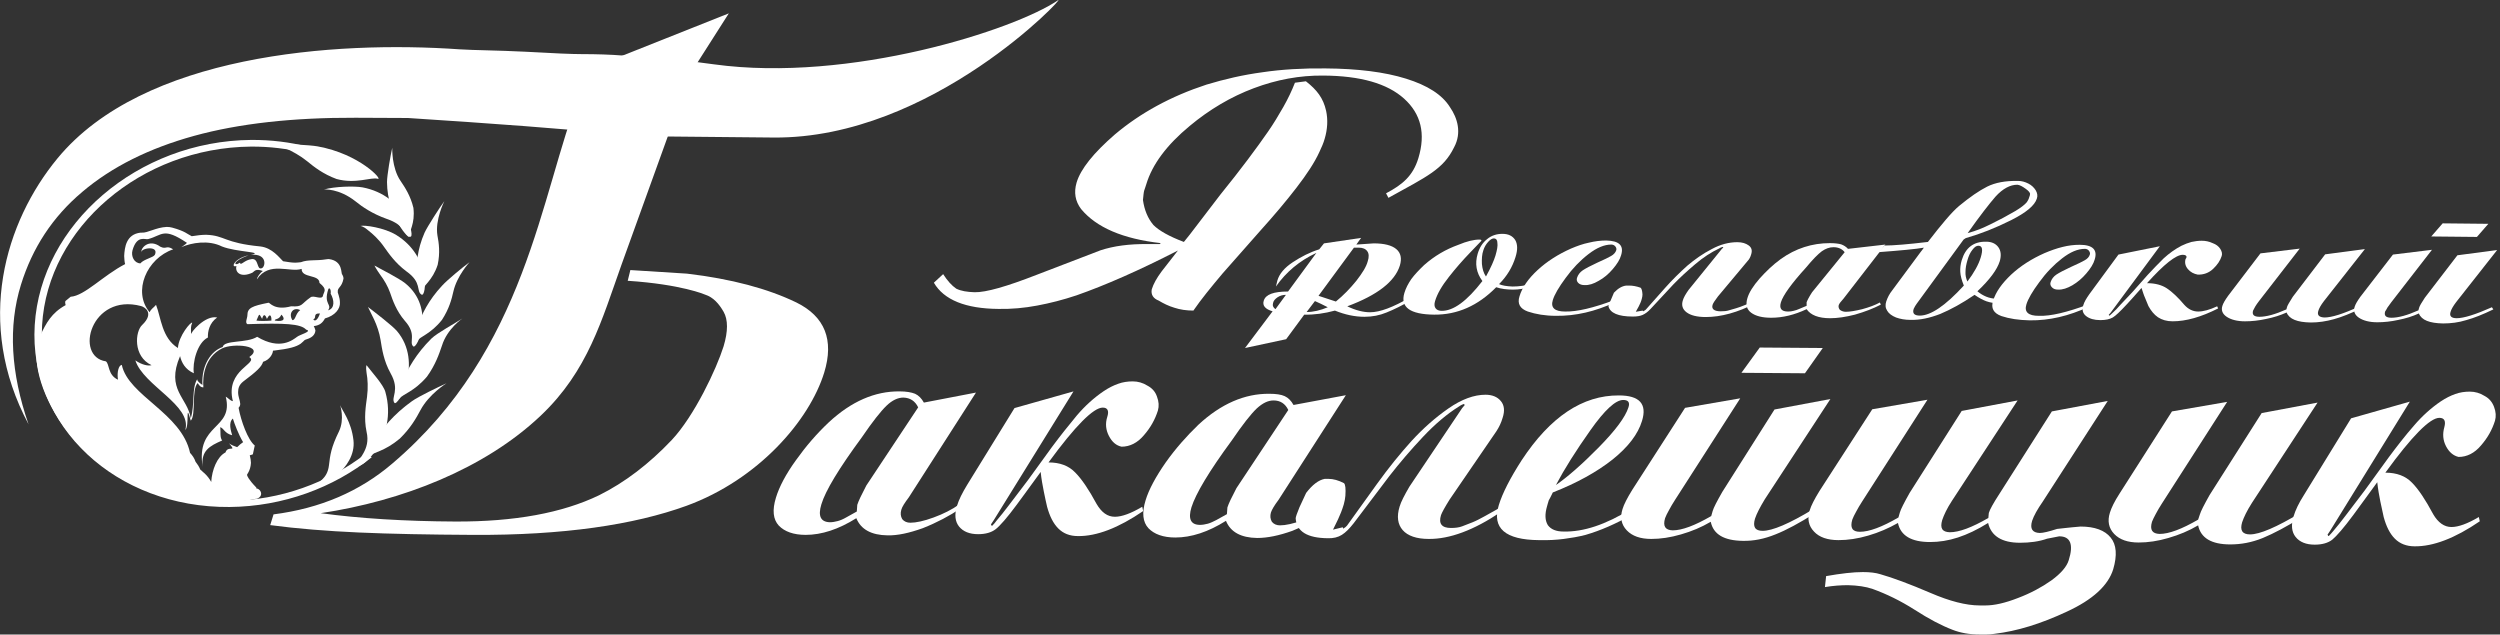 <?xml version="1.0" encoding="UTF-8"?> <svg xmlns="http://www.w3.org/2000/svg" width="197" height="50" viewBox="0 0 197 50" fill="none"><rect x="0" y="0" width="197" height="50" fill="#333333" stroke="none"/><g clip-path="url(#clip0_330_3590)"><path d="M76.907 30.935L71.621 39.181C71.283 39.632 71.077 39.951 71.021 40.176C70.946 40.439 70.965 40.683 71.096 40.909C71.246 41.097 71.471 41.191 71.733 41.191C72.183 41.191 72.802 41.059 73.57 40.777C74.339 40.495 75.013 40.157 75.594 39.744L75.669 40.082C74.826 40.646 73.851 41.172 72.708 41.623C71.658 41.998 70.74 42.205 69.934 42.186C68.659 42.167 67.835 41.716 67.478 40.834C66.073 41.716 64.742 42.148 63.486 42.148C62.53 42.148 61.818 41.886 61.368 41.416C60.918 40.928 60.843 40.195 61.143 39.218C61.405 38.354 61.93 37.359 62.717 36.269C63.505 35.161 64.367 34.166 65.304 33.283C67.085 31.63 68.94 30.822 70.89 30.841C71.415 30.841 71.827 30.916 72.108 31.029C72.389 31.16 72.614 31.386 72.802 31.724L76.907 30.935ZM72.352 32.1C72.108 31.593 71.715 31.348 71.19 31.329C70.758 31.329 70.309 31.536 69.859 31.968C69.409 32.4 68.753 33.227 67.909 34.466C66.11 36.908 65.042 38.674 64.723 39.744C64.442 40.665 64.667 41.134 65.398 41.153C65.585 41.153 65.81 41.115 66.016 41.059C66.222 41.003 66.447 40.909 66.672 40.777L67.516 40.308L67.553 39.782C67.647 39.481 67.891 38.974 68.266 38.26L72.352 32.1Z" fill="white"></path><path d="M86.897 32.119C86.166 32.119 84.741 33.546 82.623 36.439C83.523 36.439 84.216 36.702 84.722 37.228C85.228 37.735 85.791 38.561 86.409 39.707C86.803 40.383 87.272 40.721 87.853 40.721C88.396 40.721 89.127 40.458 90.008 39.932L90.083 40.271C88.134 41.604 86.409 42.262 84.947 42.243C84.291 42.243 83.785 42.036 83.392 41.642C82.998 41.247 82.717 40.684 82.511 39.932C82.436 39.594 82.342 39.2 82.248 38.712C82.154 38.242 82.061 37.735 82.005 37.19L80.786 38.862L80.111 39.782C79.362 40.797 78.799 41.435 78.462 41.698C78.124 41.961 77.656 42.093 77.075 42.093C76.4 42.093 75.894 41.886 75.575 41.492C75.257 41.097 75.201 40.552 75.407 39.876C75.557 39.369 75.838 38.824 76.213 38.205L79.943 32.156L84.591 30.842L78.312 40.984L78.087 41.322C78.106 41.398 78.143 41.435 78.181 41.435C78.331 41.285 78.443 41.153 78.518 41.041C78.837 40.665 79.156 40.271 79.493 39.82L80.992 37.848L82.885 35.237C83.542 34.354 84.198 33.528 84.854 32.739C85.51 31.969 86.222 31.33 86.972 30.823C87.365 30.56 87.74 30.372 88.115 30.241C88.471 30.109 88.865 30.053 89.258 30.053C89.671 30.053 90.064 30.165 90.421 30.391C90.777 30.579 91.039 30.86 91.17 31.255C91.32 31.649 91.339 32.006 91.245 32.344C91.02 33.058 90.664 33.697 90.139 34.298C89.633 34.899 89.034 35.199 88.377 35.199C87.946 35.105 87.628 34.824 87.384 34.354C87.14 33.884 87.084 33.377 87.253 32.851C87.403 32.382 87.29 32.119 86.897 32.119Z" fill="white"></path><path d="M106.053 31.142L100.749 39.388C100.411 39.839 100.224 40.158 100.149 40.383C100.074 40.646 100.093 40.891 100.224 41.116C100.374 41.304 100.599 41.398 100.861 41.398C101.311 41.398 101.911 41.266 102.698 40.984C103.467 40.703 104.141 40.365 104.722 39.952L104.797 40.29C103.954 40.853 102.96 41.379 101.836 41.83C100.786 42.205 99.868 42.393 99.062 42.393C97.787 42.374 96.962 41.924 96.606 41.041C95.201 41.924 93.87 42.356 92.614 42.356C91.658 42.356 90.945 42.093 90.496 41.623C90.046 41.135 89.971 40.402 90.271 39.426C90.533 38.562 91.077 37.566 91.845 36.458C92.632 35.35 93.495 34.373 94.432 33.471C96.213 31.819 98.087 31.011 100.018 31.03C100.543 31.03 100.955 31.086 101.236 31.217C101.517 31.349 101.742 31.574 101.93 31.912L106.053 31.142ZM101.517 32.307C101.274 31.8 100.88 31.555 100.355 31.555C99.924 31.555 99.493 31.762 99.024 32.194C98.574 32.626 97.918 33.453 97.075 34.692C95.275 37.134 94.226 38.9 93.888 39.97C93.607 40.891 93.832 41.36 94.563 41.36C94.751 41.36 94.975 41.323 95.182 41.266C95.388 41.21 95.613 41.097 95.838 40.984L96.681 40.515L96.719 39.989C96.812 39.688 97.056 39.181 97.431 38.468L101.517 32.307Z" fill="white"></path><path d="M102.923 38.843C103.411 38.204 103.898 37.829 104.385 37.735C104.517 37.735 104.61 37.735 104.685 37.735C105.06 37.735 105.473 37.847 105.904 38.073C106.016 38.167 106.054 38.505 106.016 39.068C105.997 39.275 105.96 39.5 105.885 39.763C105.754 40.195 105.604 40.571 105.435 40.928C105.266 41.285 105.135 41.548 105.041 41.736L105.81 41.548L105.847 41.66C105.997 41.567 106.091 41.491 106.147 41.416L108.509 38.129C109.428 36.852 110.346 35.725 111.246 34.73C112.164 33.734 113.12 32.889 114.151 32.175C115.182 31.461 116.157 31.105 117.056 31.105C117.581 31.105 117.994 31.273 118.256 31.593C118.537 31.912 118.593 32.363 118.406 32.926C118.293 33.321 118.125 33.659 117.919 33.978L114.226 39.369C113.851 39.97 113.626 40.383 113.551 40.59C113.345 41.266 113.607 41.604 114.338 41.604C114.676 41.604 114.976 41.567 115.219 41.473L116.044 41.153C116.325 41.041 116.644 40.872 117.019 40.665L118.162 40.026L118.237 40.364C116.138 41.773 114.245 42.487 112.577 42.468C111.621 42.468 110.927 42.224 110.533 41.773C110.14 41.322 110.046 40.703 110.29 39.914C110.402 39.538 110.665 39.031 111.058 38.355L115.219 32.156L115.426 31.912C115.388 31.856 115.351 31.837 115.332 31.837C115.294 31.856 115.257 31.875 115.201 31.893C115.163 31.912 115.07 31.95 114.976 32.025C114.039 32.607 113.083 33.415 112.127 34.429C111.171 35.443 110.29 36.476 109.484 37.51L106.672 41.228C106.335 41.66 106.035 41.961 105.735 42.149C105.435 42.337 105.06 42.431 104.61 42.412C103.017 42.393 102.174 41.886 102.099 40.853C102.099 40.815 102.117 40.703 102.174 40.552L102.399 39.97L102.923 38.843Z" fill="white"></path><path d="M128.472 40.139L128.603 40.552C127.329 41.284 126.11 41.81 124.948 42.148C124.367 42.299 123.805 42.392 123.224 42.468C122.643 42.543 122.005 42.58 121.274 42.562C118.613 42.543 117.544 41.622 118.107 39.8C118.388 38.88 118.988 37.697 119.906 36.269C122.155 32.851 124.704 31.142 127.572 31.16C129.203 31.16 129.803 31.837 129.39 33.17C129.072 34.222 128.285 35.236 127.066 36.213C125.829 37.19 124.273 38.054 122.361 38.805C122.193 39.143 122.099 39.35 122.043 39.425C121.987 39.631 121.93 39.782 121.912 39.876C121.724 40.514 121.743 41.002 121.968 41.378C122.212 41.716 122.624 41.885 123.205 41.885C124.779 41.923 126.523 41.341 128.472 40.139ZM122.605 38.223C123.524 37.584 124.667 36.589 125.979 35.255C127.291 33.921 128.078 32.87 128.322 32.099C128.453 31.705 128.303 31.517 127.91 31.517C127.31 31.517 126.448 32.306 125.323 33.903C124.18 35.518 123.28 36.945 122.605 38.223Z" fill="white"></path><path d="M132.783 32.138L137.131 31.387L131.995 39.388C131.808 39.688 131.639 39.952 131.508 40.214C131.377 40.459 131.264 40.665 131.208 40.834C131.021 41.473 131.227 41.773 131.808 41.792C132.539 41.792 133.551 41.416 134.845 40.665L134.957 40.271C135.032 40.008 135.294 39.501 135.726 38.749L139.83 32.269L144.235 31.443L139.062 39.35C138.687 39.97 138.425 40.477 138.293 40.872C138.106 41.511 138.293 41.83 138.893 41.83C139.662 41.83 140.993 41.266 142.886 40.12L142.998 40.459C141.799 41.21 140.768 41.773 139.905 42.111C139.024 42.468 138.181 42.637 137.337 42.619C135.857 42.6 135.013 42.111 134.807 41.116C134.076 41.548 133.308 41.867 132.464 42.111C131.621 42.356 130.852 42.468 130.121 42.468C129.259 42.468 128.621 42.243 128.19 41.792C127.759 41.341 127.647 40.778 127.853 40.12C127.965 39.745 128.228 39.238 128.622 38.599L132.783 32.138ZM143.635 27.423L142.23 29.414L137.225 29.377L138.668 27.386L143.635 27.423Z" fill="white"></path><path d="M147.535 32.25L151.883 31.499L146.747 39.501C146.56 39.801 146.391 40.064 146.26 40.327C146.129 40.571 146.016 40.778 145.96 40.947C145.773 41.585 145.96 41.905 146.56 41.905C147.291 41.905 148.303 41.529 149.596 40.778L149.709 40.383C149.784 40.12 150.046 39.613 150.477 38.843L154.582 32.382L158.987 31.555L153.814 39.463C153.42 40.064 153.177 40.59 153.045 40.984C152.858 41.623 153.045 41.923 153.645 41.942C154.376 41.942 155.388 41.567 156.682 40.815L156.719 40.421C156.794 40.158 157.075 39.651 157.563 38.9L161.686 32.419L166.091 31.593L160.974 39.519C160.543 40.139 160.262 40.646 160.131 41.041C159.943 41.661 160.149 41.98 160.73 41.999C160.993 41.999 161.461 41.886 162.099 41.679L162.774 41.604L163.317 41.548L163.954 41.492C165.06 41.492 165.866 41.792 166.316 42.355C166.785 42.919 166.841 43.764 166.522 44.854C166.129 46.131 164.91 47.258 162.867 48.197C160.824 49.155 158.931 49.737 157.169 49.944C156.963 49.981 156.738 50 156.532 50C156.307 50 156.157 50 156.026 50C155.201 50 154.47 49.869 153.851 49.624C152.97 49.286 151.977 48.761 150.871 48.047C149.746 47.333 148.659 46.807 147.572 46.413C147.029 46.225 146.372 46.131 145.623 46.112C145.079 46.112 144.479 46.15 143.805 46.262L143.898 45.398C145.06 45.192 146.035 45.079 146.804 45.079C147.347 45.079 147.816 45.135 148.172 45.248C149.165 45.53 150.477 46.018 152.146 46.732C153.626 47.37 154.92 47.709 156.007 47.709C156.213 47.709 156.363 47.709 156.457 47.709C157.15 47.709 157.994 47.521 159.006 47.126C159.999 46.751 160.88 46.281 161.649 45.736C162.399 45.192 162.867 44.647 163.017 44.14C163.411 42.9 163.148 42.262 162.267 42.262L161.311 42.449C160.674 42.675 159.943 42.769 159.175 42.769C157.75 42.769 156.907 42.243 156.663 41.21C155.82 41.736 155.032 42.111 154.282 42.355C153.533 42.6 152.802 42.712 152.089 42.712C150.609 42.712 149.765 42.205 149.559 41.21C148.828 41.623 148.059 41.961 147.216 42.205C146.391 42.449 145.604 42.562 144.873 42.562C144.011 42.562 143.355 42.337 142.942 41.886C142.511 41.435 142.399 40.872 142.605 40.214C142.717 39.839 142.98 39.331 143.373 38.693L147.535 32.25Z" fill="white"></path><path d="M171.151 32.419L175.5 31.668L170.364 39.669C170.177 39.97 170.008 40.233 169.877 40.496C169.746 40.74 169.633 40.965 169.577 41.116C169.39 41.754 169.596 42.055 170.177 42.074C170.908 42.074 171.92 41.698 173.213 40.947L173.345 40.552C173.419 40.289 173.682 39.782 174.113 39.012L178.218 32.551L182.623 31.724L177.449 39.632C177.056 40.252 176.812 40.759 176.681 41.153C176.494 41.773 176.681 42.111 177.299 42.111C178.068 42.111 179.38 41.548 181.292 40.402L181.404 40.74C180.205 41.491 179.174 42.036 178.312 42.393C177.431 42.75 176.587 42.9 175.744 42.9C174.263 42.9 173.419 42.393 173.213 41.398C172.482 41.83 171.714 42.149 170.87 42.393C170.046 42.637 169.258 42.75 168.527 42.75C167.665 42.75 167.028 42.525 166.597 42.074C166.166 41.623 166.053 41.059 166.259 40.402C166.372 40.026 166.615 39.519 167.028 38.881L171.151 32.419Z" fill="white"></path><path d="M192.22 32.926C191.489 32.926 190.064 34.354 187.965 37.246C188.865 37.246 189.558 37.51 190.064 38.035C190.571 38.542 191.133 39.388 191.733 40.515C192.126 41.191 192.614 41.529 193.176 41.529C193.72 41.529 194.451 41.266 195.332 40.74L195.406 41.078C193.457 42.412 191.733 43.069 190.271 43.05C189.633 43.05 189.108 42.844 188.715 42.449C188.321 42.055 188.04 41.492 187.834 40.74C187.759 40.402 187.665 39.989 187.571 39.519C187.478 39.05 187.384 38.542 187.328 37.998L186.109 39.669L185.435 40.59C184.685 41.604 184.123 42.243 183.785 42.525C183.448 42.788 182.979 42.919 182.398 42.919C181.723 42.919 181.217 42.712 180.899 42.318C180.58 41.923 180.524 41.379 180.73 40.703C180.88 40.195 181.142 39.651 181.536 39.031L185.266 32.964L189.896 31.649L183.635 41.792L183.41 42.13C183.448 42.205 183.467 42.243 183.504 42.243C183.654 42.093 183.766 41.961 183.86 41.848C184.179 41.473 184.497 41.078 184.835 40.627L186.334 38.655L188.228 36.044C188.884 35.162 189.54 34.316 190.214 33.546C190.87 32.776 191.583 32.138 192.332 31.63C192.726 31.367 193.101 31.18 193.476 31.048C193.832 30.917 194.226 30.86 194.619 30.86C195.032 30.86 195.425 30.973 195.781 31.198C196.138 31.386 196.381 31.668 196.531 32.062C196.681 32.457 196.7 32.814 196.606 33.152C196.381 33.866 196.025 34.504 195.5 35.105C194.994 35.706 194.394 36.007 193.738 36.007C193.326 35.913 192.989 35.631 192.745 35.162C192.501 34.692 192.464 34.185 192.614 33.659C192.745 33.171 192.614 32.926 192.22 32.926Z" fill="white"></path><path fill-rule="evenodd" clip-rule="evenodd" d="M2.249 33.434C-2.025 25.432 0.412 17.468 4.536 12.472C11.284 4.301 26.317 3.193 36.232 3.888C37.413 3.963 39.156 3.963 41.405 4.076C43.655 4.207 45.136 4.264 45.829 4.264C47.029 4.264 48.116 4.301 49.072 4.376C50.046 4.452 52.483 4.545 56.27 5.071C66.972 6.536 79.962 2.348 83.373 0.019C84.161 -0.526 73.458 10.95 60.956 10.838L51.34 10.744L41.312 9.936L36.907 9.617L32.146 9.298L28.022 9.279C23.093 9.26 18.838 9.73 15.295 10.706C11.752 11.683 8.809 13.148 6.485 15.12C4.142 17.092 2.549 19.534 1.649 22.445C0.637 25.714 0.843 29.376 2.249 33.434Z" fill="white"></path><path fill-rule="evenodd" clip-rule="evenodd" d="M49.672 21.281L54.133 21.563C57.638 21.976 60.505 22.746 62.755 23.835C65.004 24.944 65.735 26.784 64.948 29.358C63.786 33.133 59.756 37.791 54.095 39.857C49.953 41.36 44.386 42.186 37.282 42.149C33.795 42.13 30.796 42.074 28.266 41.961C25.735 41.848 23.411 41.66 21.293 41.379L21.555 40.533C25.229 40.064 28.341 38.73 30.909 36.533C41.518 27.517 42.568 15.364 45.66 7.457C46.523 5.259 48.472 4.62 49.165 4.339L57.431 1.052L54.414 5.785L48.978 20.849C47.422 25.206 46.335 29.226 42.605 32.757C38.181 36.946 31.677 39.481 25.267 40.439C28.322 40.853 31.883 41.078 35.895 41.097C40.543 41.116 44.311 40.421 47.197 39.031C49.24 38.016 51.152 36.551 52.933 34.673C54.714 32.776 56.457 29.076 57.019 27.291C57.375 26.108 57.375 25.188 57.019 24.568C56.663 23.948 56.213 23.422 55.557 23.215C55.557 23.215 53.72 22.408 49.465 22.126L49.672 21.281Z" fill="white"></path><path d="M3.317 25.62C3.767 17.919 11.133 11.627 19.774 11.552C22.717 11.533 25.416 12.247 27.684 13.486C27.853 13.374 28.022 13.242 28.191 13.129C25.791 11.777 22.924 11.007 19.793 11.026C15.332 11.063 11.19 12.716 8.097 15.365C5.004 18.013 2.98 21.638 2.736 25.62C2.492 29.602 4.104 33.208 6.879 35.8C9.653 38.392 13.626 39.989 18.087 39.951C22.324 39.914 26.279 38.43 29.296 36.026C29.109 35.969 28.922 35.876 28.734 35.819C25.829 38.035 22.117 39.425 18.125 39.463C9.484 39.501 2.867 33.321 3.317 25.62Z" fill="white"></path><path fill-rule="evenodd" clip-rule="evenodd" d="M28.884 28.775C29.278 29.301 30.215 30.316 30.365 30.879C31.396 34.542 28.378 37.059 28.247 36.627C28.097 36.138 29.241 35.518 28.884 34.016C28.659 32.945 28.828 31.987 28.922 31.273C29.015 30.56 28.978 29.884 28.884 29.376C28.809 28.888 28.884 28.775 28.884 28.775Z" fill="white"></path><path fill-rule="evenodd" clip-rule="evenodd" d="M36.439 25.094C35.839 25.488 34.452 26.239 34.002 26.672C31.584 29.057 31.153 31.78 31.453 31.424C31.809 31.01 32.615 30.879 33.646 29.677C34.321 28.738 34.602 27.892 34.827 27.235C35.239 25.901 36.439 25.094 36.439 25.094Z" fill="white"></path><path fill-rule="evenodd" clip-rule="evenodd" d="M35.182 30.203C34.526 30.504 32.989 31.236 32.464 31.612C29.634 33.622 28.678 36.27 29.034 35.969C29.465 35.613 30.271 35.594 31.508 34.561C32.352 33.734 32.802 32.945 33.139 32.307C33.814 31.048 35.182 30.203 35.182 30.203Z" fill="white"></path><path fill-rule="evenodd" clip-rule="evenodd" d="M37 20.661C36.457 21.056 35.238 22.07 34.845 22.502C32.689 24.793 32.558 27.235 32.821 26.897C33.12 26.503 33.926 26.334 34.826 25.207C35.388 24.343 35.595 23.573 35.726 22.971C36.007 21.732 37 20.661 37 20.661Z" fill="white"></path><path fill-rule="evenodd" clip-rule="evenodd" d="M29.503 20.924C30.103 21.243 31.471 21.957 31.921 22.314C34.376 24.286 32.858 27.592 32.558 27.291C32.202 26.934 32.877 26.371 31.902 25.282C31.227 24.493 30.946 23.666 30.74 23.065C30.553 22.539 30.271 22.07 29.99 21.694C29.653 21.224 29.503 20.924 29.503 20.924Z" fill="white"></path><path fill-rule="evenodd" clip-rule="evenodd" d="M35.013 15.852C34.639 16.36 33.683 17.843 33.458 18.332C32.277 20.999 33.12 23.309 33.233 22.934C33.364 22.483 34.076 22.126 34.489 20.868C34.695 19.91 34.582 19.14 34.47 18.557C34.264 17.336 35.013 15.852 35.013 15.852Z" fill="white"></path><path fill-rule="evenodd" clip-rule="evenodd" d="M28.398 17.806C28.697 17.712 30.291 17.937 31.228 18.52C34.002 20.229 33.59 23.459 33.215 23.215C32.765 22.933 33.29 22.276 32.015 21.375C31.134 20.717 30.628 19.966 30.253 19.44C29.878 18.895 29.391 18.444 28.979 18.125C28.604 17.806 28.398 17.806 28.398 17.806Z" fill="white"></path><path fill-rule="evenodd" clip-rule="evenodd" d="M28.997 24.192C29.541 24.606 30.89 25.639 31.284 26.09C33.383 28.588 31.34 32.1 31.078 31.743C30.778 31.311 31.546 30.766 30.778 29.414C30.234 28.437 30.103 27.498 29.991 26.803C29.897 26.202 29.691 25.639 29.484 25.188C29.203 24.624 28.997 24.192 28.997 24.192Z" fill="white"></path><path fill-rule="evenodd" clip-rule="evenodd" d="M25.529 14.933C26.373 14.689 27.928 14.651 28.566 14.764C31.996 15.421 32.764 18.783 32.315 18.652C31.771 18.502 32.015 17.769 30.459 17.243C29.353 16.849 28.547 16.304 28.022 15.872C26.691 14.82 25.529 14.933 25.529 14.933Z" fill="white"></path><path fill-rule="evenodd" clip-rule="evenodd" d="M30.909 11.646C30.777 12.209 30.496 13.824 30.496 14.35C30.515 17.111 32.333 19.008 32.277 18.633C32.221 18.182 32.727 17.675 32.577 16.379C32.352 15.44 31.921 14.782 31.564 14.256C30.852 13.223 30.909 11.646 30.909 11.646Z" fill="white"></path><path fill-rule="evenodd" clip-rule="evenodd" d="M21.668 11.345C22.38 11.326 24.405 11.42 25.023 11.533C28.36 12.134 30.215 14.219 29.765 14.088C29.241 13.937 28.041 14.52 26.523 14.106C25.454 13.712 24.742 13.148 24.217 12.716C23.111 11.815 21.668 11.345 21.668 11.345Z" fill="white"></path><path fill-rule="evenodd" clip-rule="evenodd" d="M26.803 31.931C26.972 32.363 27.684 33.208 27.853 34.692C28.116 37.002 24.985 38.599 25.004 38.279C25.023 37.904 25.791 37.791 25.922 36.664C26.016 35.856 26.091 35.255 26.71 33.997C27.178 33.02 26.803 31.931 26.803 31.931Z" fill="white"></path><path d="M109.409 15.59L109.221 15.233C110.496 14.557 111.339 13.881 111.771 12.453C112.352 10.537 111.977 8.979 110.646 7.776C109.315 6.574 107.197 5.973 104.273 5.955C102.417 5.936 100.599 6.274 98.8 6.95C97 7.626 95.313 8.622 93.757 9.918C91.939 11.42 90.796 12.96 90.327 14.52C90.252 14.726 90.215 14.895 90.159 15.027C90.121 15.158 90.102 15.402 90.065 15.759C90.177 16.567 90.459 17.224 90.89 17.731C91.34 18.182 92.145 18.633 93.289 19.065L93.757 18.483L96.157 15.346C97.787 13.336 99.025 11.665 99.924 10.368C100.355 9.749 100.749 9.091 101.124 8.434C101.499 7.776 101.799 7.138 102.042 6.518L102.905 6.405C103.767 7.081 104.273 7.72 104.498 8.734C104.648 9.429 104.61 10.181 104.385 10.932C104.292 11.27 104.142 11.608 103.973 11.965C103.598 12.791 102.98 13.731 102.155 14.801C101.33 15.872 100.393 16.98 99.343 18.145L96.344 21.544C95.444 22.615 94.657 23.573 94.039 24.474C93.495 24.474 92.989 24.399 92.539 24.249C92.089 24.117 91.677 23.911 91.302 23.686C90.871 23.517 90.683 23.216 90.758 22.803C90.89 22.371 91.152 21.901 91.546 21.375L92.82 19.741C89.746 21.319 87.085 22.483 84.835 23.272C83.767 23.629 82.736 23.892 81.724 24.08C80.73 24.268 79.718 24.362 78.687 24.343C76.082 24.324 74.376 23.629 73.589 22.277L74.32 21.601C74.657 22.127 74.995 22.502 75.351 22.746C75.726 22.934 76.213 23.009 76.794 23.028C77.694 23.047 79.325 22.577 81.686 21.657L86.728 19.722C87.759 19.384 88.978 19.215 90.44 19.234H91.377L91.471 19.159C88.472 18.821 86.391 17.919 85.191 16.473C84.723 15.853 84.61 15.158 84.835 14.388C85.154 13.317 86.166 12.059 87.853 10.594C89.859 8.903 92.258 7.589 95.07 6.668C96.494 6.236 97.956 5.898 99.493 5.692C101.011 5.466 102.68 5.372 104.442 5.391C106.991 5.41 109.109 5.673 110.796 6.199C112.483 6.725 113.645 7.457 114.263 8.453C114.845 9.298 115.201 10.462 114.582 11.608C113.739 13.336 112.464 13.9 109.409 15.59Z" fill="white"></path><path d="M104.329 19.178L107.254 18.746L106.879 19.272L108.247 19.178C109.072 19.178 109.672 19.328 110.028 19.629C110.384 19.929 110.478 20.361 110.309 20.925C109.915 22.183 108.547 23.254 106.166 24.137C106.822 24.456 107.422 24.606 107.966 24.606C108.734 24.606 109.784 24.212 111.134 23.423L111.284 23.63C110.909 23.836 110.552 24.024 110.215 24.193C109.859 24.362 109.559 24.512 109.259 24.625C108.716 24.851 108.135 24.963 107.516 24.963C106.747 24.963 105.979 24.794 105.192 24.475C104.367 24.7 103.561 24.813 102.774 24.794L101.349 26.729L98.106 27.424L100.281 24.531C99.7 24.362 99.456 24.08 99.587 23.686C99.737 23.198 100.374 22.972 101.499 22.972L103.73 19.929C102.399 20.549 101.349 21.432 100.543 22.578L100.656 22.108C100.806 21.582 101.218 21.094 101.874 20.662C102.53 20.23 103.224 19.873 103.955 19.648L104.329 19.178ZM103.898 23.31L105.267 23.761C105.866 23.273 106.391 22.728 106.879 22.127C107.347 21.526 107.666 21.019 107.778 20.587C107.891 20.249 107.872 19.967 107.741 19.798C107.61 19.61 107.385 19.516 107.085 19.516H106.691L103.898 23.31ZM102.961 24.588C103.486 24.588 104.048 24.456 104.629 24.212L104.105 23.949L103.617 23.724L102.961 24.588ZM101.33 23.235C101.087 23.235 100.881 23.291 100.674 23.423C100.487 23.555 100.356 23.686 100.318 23.874C100.262 24.08 100.318 24.231 100.506 24.362L101.33 23.235Z" fill="white"></path><path d="M120.674 22.371V22.578C120.168 22.747 119.681 22.822 119.231 22.822C118.744 22.822 118.294 22.766 117.9 22.634C116.457 24.099 114.826 24.813 113.008 24.794C111.115 24.775 110.327 24.212 110.665 23.085C110.777 22.709 110.965 22.352 111.208 21.995C111.471 21.639 111.808 21.282 112.221 20.887C113.027 20.174 113.926 19.648 114.92 19.291C115.595 19.009 116.138 18.878 116.588 18.878C116.7 18.878 116.738 18.915 116.738 18.971L115.838 19.911C115.276 20.493 114.714 21.131 114.17 21.826C113.608 22.54 113.252 23.16 113.083 23.724C113.008 23.968 113.027 24.155 113.12 24.287C113.214 24.419 113.383 24.494 113.589 24.494C114.526 24.512 115.595 23.724 116.813 22.146C116.326 21.488 116.213 20.775 116.438 20.005C116.588 19.497 116.832 19.122 117.188 18.84C117.525 18.558 117.938 18.427 118.387 18.427C118.875 18.427 119.193 18.596 119.4 18.915C119.587 19.234 119.606 19.685 119.418 20.267C119.175 21.056 118.744 21.77 118.125 22.39C118.387 22.503 118.725 22.559 119.193 22.578C119.699 22.578 120.206 22.503 120.674 22.371ZM117.094 21.789C117.488 21.075 117.731 20.512 117.844 20.136C117.975 19.685 118.031 19.366 117.994 19.14C117.994 18.915 117.9 18.802 117.731 18.784C117.581 18.784 117.431 18.878 117.263 19.065C117.094 19.253 116.963 19.479 116.888 19.723C116.775 20.042 116.757 20.418 116.775 20.812C116.813 21.188 116.907 21.526 117.094 21.789Z" fill="white"></path><path d="M127.197 23.648L127.272 23.817C125.698 24.549 124.161 24.906 122.624 24.887C121.743 24.887 121.012 24.756 120.393 24.549C119.774 24.324 119.55 23.93 119.737 23.347C119.943 22.652 120.43 21.957 121.162 21.281C121.893 20.605 122.774 20.042 123.786 19.591C124.273 19.384 124.742 19.215 125.21 19.121C125.66 19.009 126.129 18.952 126.56 18.952C127.591 18.971 127.984 19.347 127.741 20.117C127.647 20.455 127.422 20.812 127.085 21.206C126.747 21.601 126.391 21.901 125.979 22.127C125.566 22.371 125.21 22.483 124.854 22.465C124.648 22.465 124.479 22.408 124.367 22.296C124.254 22.183 124.217 22.032 124.273 21.882C124.348 21.657 124.498 21.45 124.723 21.3C124.948 21.15 125.341 20.943 125.866 20.699C126.41 20.455 126.766 20.286 126.953 20.173C127.16 20.06 127.31 19.891 127.366 19.703C127.385 19.61 127.366 19.516 127.291 19.422C127.216 19.328 127.103 19.271 126.972 19.271C126.429 19.271 125.829 19.516 125.173 20.023C124.517 20.53 123.917 21.15 123.373 21.901C122.83 22.634 122.492 23.216 122.361 23.648C122.174 24.249 122.511 24.549 123.336 24.549C124.273 24.568 125.548 24.268 127.197 23.648Z" fill="white"></path><path d="M127.178 23.066C127.497 22.728 127.815 22.54 128.153 22.503C128.247 22.503 128.322 22.503 128.378 22.503C128.659 22.503 128.959 22.559 129.278 22.672C129.352 22.728 129.409 22.897 129.427 23.197C129.427 23.31 129.409 23.423 129.371 23.554C129.315 23.78 129.221 23.968 129.128 24.155C129.034 24.343 128.94 24.475 128.903 24.569L129.446 24.475L129.484 24.531C129.577 24.475 129.652 24.437 129.69 24.399L131.189 22.709C131.77 22.052 132.37 21.469 132.951 20.944C133.551 20.436 134.188 19.986 134.882 19.629C135.576 19.253 136.25 19.084 136.906 19.084C137.281 19.084 137.581 19.178 137.806 19.347C138.031 19.516 138.087 19.741 137.994 20.042C137.937 20.248 137.844 20.436 137.694 20.587L135.369 23.366C135.126 23.686 134.994 23.892 134.957 24.005C134.844 24.343 135.069 24.531 135.594 24.531C135.838 24.531 136.063 24.512 136.232 24.456L136.813 24.287C137 24.23 137.225 24.155 137.487 24.043L138.275 23.723L138.35 23.892C136.925 24.625 135.613 24.982 134.413 24.982C133.72 24.982 133.214 24.85 132.895 24.606C132.576 24.362 132.483 24.043 132.614 23.648C132.67 23.46 132.82 23.179 133.064 22.841L135.669 19.629L135.8 19.497C135.763 19.46 135.744 19.46 135.725 19.46C135.707 19.46 135.669 19.478 135.632 19.497C135.594 19.497 135.538 19.535 135.482 19.572C134.844 19.873 134.207 20.286 133.589 20.812C132.97 21.338 132.389 21.864 131.864 22.409L130.065 24.343C129.859 24.569 129.652 24.719 129.446 24.813C129.24 24.907 128.978 24.944 128.659 24.944C127.516 24.944 126.878 24.663 126.747 24.137C126.747 24.118 126.747 24.061 126.785 23.986L126.916 23.686L127.178 23.066Z" fill="white"></path><path d="M148.565 19.272L145.266 23.536C145.06 23.761 144.929 23.93 144.891 24.043C144.854 24.174 144.891 24.306 144.985 24.418C145.116 24.512 145.266 24.569 145.454 24.569C145.772 24.569 146.203 24.494 146.747 24.362C147.291 24.212 147.759 24.043 148.134 23.836L148.209 24.005C147.628 24.306 146.953 24.569 146.166 24.794C145.435 24.982 144.779 25.076 144.217 25.076C143.298 25.076 142.68 24.832 142.361 24.362C141.405 24.813 140.487 25.038 139.568 25.038C138.875 25.038 138.35 24.907 137.994 24.644C137.637 24.381 137.544 24.005 137.694 23.498C137.825 23.047 138.144 22.54 138.65 21.958C139.156 21.394 139.699 20.868 140.318 20.418C141.499 19.572 142.792 19.159 144.198 19.159C144.573 19.159 144.873 19.197 145.079 19.253C145.285 19.328 145.472 19.441 145.622 19.61L148.565 19.272ZM145.36 19.873C145.154 19.61 144.854 19.479 144.479 19.479C144.16 19.479 143.86 19.591 143.561 19.798C143.261 20.023 142.848 20.436 142.305 21.094C141.161 22.352 140.505 23.273 140.337 23.817C140.187 24.306 140.374 24.55 140.899 24.55C141.049 24.55 141.199 24.531 141.33 24.494C141.48 24.456 141.63 24.418 141.78 24.343L142.361 24.099V23.817C142.417 23.667 142.548 23.404 142.792 23.029L145.36 19.873Z" fill="white"></path><path d="M154.732 18.877L151.039 23.93C150.946 24.042 150.871 24.193 150.796 24.343C150.683 24.7 150.852 24.869 151.283 24.869C152.145 24.869 153.307 24.08 154.751 22.502C154.582 22.089 154.488 21.732 154.47 21.431C154.451 21.131 154.488 20.831 154.582 20.511C154.882 19.516 155.519 19.027 156.513 19.046C156.944 19.046 157.262 19.196 157.469 19.478C157.675 19.76 157.712 20.136 157.581 20.586C157.375 21.244 156.794 22.033 155.819 22.953C156.269 23.329 156.756 23.516 157.244 23.535C157.431 23.535 157.675 23.498 157.994 23.404L157.562 23.93C157.3 23.892 157.113 23.873 156.981 23.855C156.85 23.836 156.7 23.798 156.531 23.742C156.269 23.648 155.95 23.479 155.594 23.235C154.601 23.911 153.701 24.399 152.895 24.737C152.07 25.057 151.302 25.226 150.552 25.207C150.102 25.207 149.727 25.132 149.409 25.019C149.09 24.888 148.846 24.718 148.715 24.493C148.565 24.268 148.547 24.023 148.64 23.742C148.734 23.46 148.884 23.16 149.109 22.878L151.321 19.891L151.452 19.722L151.602 19.516C150.964 19.628 149.765 19.741 148.003 19.872L148.509 19.347C149.203 19.347 150.346 19.253 151.92 19.065C153.008 17.656 153.814 16.698 154.376 16.229C155.219 15.534 155.95 15.027 156.588 14.707C157.225 14.388 158.031 14.238 159.024 14.256C159.306 14.256 159.568 14.332 159.83 14.463C160.093 14.595 160.28 14.782 160.411 14.989C160.543 15.214 160.58 15.421 160.505 15.646C160.337 16.191 159.662 16.755 158.462 17.356C157.262 17.957 156.082 18.426 154.901 18.764L154.732 18.877ZM155.051 18.37C155.388 18.276 155.688 18.182 155.969 18.069C156.25 17.957 156.55 17.825 156.888 17.656C157.506 17.356 158.143 17.017 158.818 16.623C159.249 16.36 159.549 16.135 159.718 15.928C159.793 15.815 159.868 15.684 159.905 15.534C159.943 15.44 159.962 15.383 159.962 15.327C159.999 15.214 159.887 15.064 159.624 14.876C159.362 14.688 159.156 14.576 158.968 14.557C158.406 14.557 157.825 14.857 157.244 15.496C156.756 16.06 156.007 17.017 155.051 18.37ZM155.032 22.183C155.557 21.488 155.913 20.849 156.082 20.286C156.269 19.666 156.213 19.365 155.894 19.365C155.744 19.365 155.594 19.459 155.426 19.685C155.257 19.891 155.126 20.173 155.032 20.511C154.938 20.831 154.882 21.131 154.882 21.413C154.863 21.676 154.919 21.939 155.032 22.183Z" fill="white"></path><path d="M164.516 24.005L164.591 24.174C163.017 24.906 161.48 25.263 159.943 25.244C159.062 25.225 158.331 25.113 157.712 24.906C157.094 24.681 156.869 24.286 157.056 23.704C157.262 23.009 157.75 22.333 158.481 21.638C159.231 20.943 160.093 20.398 161.105 19.947C161.592 19.741 162.061 19.572 162.53 19.459C162.979 19.346 163.429 19.29 163.879 19.29C164.91 19.29 165.304 19.684 165.06 20.455C164.966 20.793 164.741 21.149 164.404 21.544C164.067 21.938 163.71 22.239 163.298 22.483C162.904 22.709 162.53 22.84 162.173 22.821C161.967 22.821 161.799 22.765 161.686 22.633C161.574 22.521 161.536 22.37 161.592 22.22C161.667 21.995 161.817 21.788 162.042 21.638C162.267 21.488 162.661 21.281 163.186 21.037C163.729 20.793 164.085 20.624 164.273 20.511C164.479 20.398 164.629 20.248 164.685 20.041C164.704 19.947 164.685 19.872 164.61 19.76C164.535 19.666 164.423 19.609 164.292 19.609C163.729 19.609 163.148 19.854 162.492 20.361C161.836 20.868 161.236 21.488 160.693 22.239C160.149 22.971 159.812 23.554 159.68 23.986C159.493 24.587 159.83 24.887 160.655 24.887C161.592 24.925 162.886 24.606 164.516 24.005Z" fill="white"></path><path d="M171.995 20.079C171.47 20.079 170.533 20.811 169.183 22.314C169.839 22.314 170.364 22.464 170.758 22.727C171.152 22.99 171.62 23.422 172.126 24.023C172.445 24.38 172.82 24.549 173.213 24.549C173.607 24.549 174.113 24.418 174.713 24.136L174.788 24.305C173.457 24.981 172.257 25.319 171.208 25.319C170.739 25.319 170.364 25.207 170.046 25C169.746 24.793 169.502 24.493 169.296 24.117C169.221 23.948 169.127 23.723 169.033 23.479C168.921 23.234 168.846 22.971 168.752 22.69L167.984 23.554L167.553 24.023C167.065 24.549 166.709 24.887 166.484 25.019C166.259 25.15 165.922 25.225 165.51 25.225C165.022 25.225 164.647 25.113 164.385 24.906C164.122 24.7 164.048 24.418 164.16 24.061C164.235 23.798 164.404 23.516 164.629 23.197L166.934 20.06L170.196 19.403L166.316 24.643L166.166 24.812C166.184 24.85 166.203 24.869 166.241 24.869C166.334 24.793 166.409 24.718 166.465 24.662C166.672 24.474 166.878 24.267 167.084 24.023L168.04 23.009L169.24 21.657C169.652 21.206 170.083 20.774 170.495 20.361C170.927 19.966 171.395 19.628 171.901 19.365C172.164 19.234 172.426 19.14 172.689 19.065C172.951 19.008 173.213 18.971 173.495 18.971C173.794 18.971 174.076 19.027 174.357 19.159C174.619 19.252 174.825 19.403 174.957 19.609C175.088 19.816 175.125 20.004 175.069 20.173C174.957 20.53 174.732 20.868 174.394 21.187C174.057 21.506 173.644 21.657 173.176 21.638C172.876 21.581 172.614 21.45 172.407 21.206C172.201 20.962 172.145 20.699 172.22 20.417C172.389 20.21 172.276 20.079 171.995 20.079Z" fill="white"></path><path d="M178.124 19.966L181.217 19.591L178.012 23.723C177.899 23.873 177.787 24.024 177.712 24.155C177.637 24.287 177.581 24.399 177.543 24.474C177.449 24.794 177.599 24.963 178.049 24.963C178.574 24.963 179.286 24.775 180.167 24.381L180.224 24.174C180.261 24.042 180.43 23.779 180.673 23.385L183.223 20.042L186.353 19.628L183.129 23.723C182.885 24.042 182.735 24.305 182.679 24.512C182.585 24.831 182.735 25 183.166 25.019C183.729 25.019 184.647 24.737 185.94 24.136L186.053 24.305C185.228 24.7 184.535 24.982 183.916 25.151C183.316 25.32 182.698 25.413 182.098 25.413C181.03 25.395 180.392 25.151 180.186 24.625C179.68 24.85 179.155 25.019 178.574 25.132C177.993 25.263 177.431 25.32 176.906 25.32C176.287 25.32 175.8 25.188 175.463 24.963C175.125 24.737 175.013 24.437 175.125 24.099C175.181 23.911 175.331 23.648 175.575 23.31L178.124 19.966Z" fill="white"></path><path d="M188.565 20.06L191.639 19.684L188.434 23.817C188.321 23.967 188.209 24.117 188.134 24.23C188.059 24.361 188.003 24.474 187.946 24.549C187.853 24.887 188.021 25.038 188.452 25.038C188.977 25.038 189.689 24.85 190.57 24.455L190.627 24.249C190.664 24.117 190.814 23.854 191.077 23.46L193.644 20.116L196.775 19.703L193.551 23.798C193.307 24.117 193.157 24.38 193.101 24.587C193.007 24.906 193.157 25.075 193.588 25.075C194.132 25.075 195.05 24.793 196.362 24.211L196.475 24.38C195.669 24.775 194.957 25.056 194.338 25.226C193.738 25.413 193.12 25.488 192.52 25.488C191.451 25.47 190.814 25.226 190.608 24.7C190.121 24.925 189.577 25.094 188.996 25.207C188.415 25.338 187.853 25.395 187.328 25.395C186.709 25.395 186.222 25.263 185.884 25.038C185.547 24.812 185.435 24.512 185.547 24.174C185.603 23.986 185.753 23.723 185.997 23.385L188.565 20.06ZM196.081 17.637L195.181 18.67L191.583 18.633L192.482 17.6L196.081 17.637Z" fill="white"></path><path d="M26.617 23.009C26.579 22.633 26.936 22.671 27.067 21.957C27.067 21.844 27.029 21.731 26.973 21.637C26.842 21.6 27.067 20.567 25.923 20.416C25.867 20.416 25.811 20.416 25.698 20.435C24.911 20.567 24.293 20.435 23.712 20.661C23.543 20.68 23.393 20.698 23.262 20.698C22.943 20.698 22.699 20.642 22.306 20.586C22.025 20.323 21.462 19.534 20.525 19.421C17.62 19.139 17.751 18.557 16.251 18.501C15.933 18.501 15.558 18.538 15.108 18.613C14.752 18.444 14.602 18.219 13.571 17.937C13.44 17.9 13.29 17.881 13.14 17.881C12.296 17.918 11.622 18.369 11.172 18.332C11.153 18.332 11.134 18.332 11.116 18.332C11.116 18.332 11.097 18.332 11.078 18.332C9.935 18.463 9.822 19.496 9.785 20.172C9.803 20.398 9.803 20.623 9.86 20.811C8.117 21.713 6.673 23.309 5.567 23.384L5.155 23.722C5.155 23.722 5.136 23.76 5.136 23.835C5.136 23.91 5.155 23.985 5.174 24.042C4.049 24.662 3.637 25.469 3.187 26.408C2.962 26.878 2.868 27.404 2.868 27.986C2.887 32.212 7.985 39.613 16.832 39.65C17.882 39.65 18.988 39.556 20.131 39.312C20.131 39.312 20.15 39.312 20.169 39.312C20.206 39.312 20.3 39.293 20.375 39.237C20.431 39.199 20.469 39.162 20.506 39.124C20.6 38.993 20.6 38.843 20.525 38.711C20.469 38.598 20.338 38.504 20.206 38.486H20.188L20.206 38.429C19.569 37.772 19.457 37.471 19.475 37.434C19.4 37.415 19.738 37.152 19.775 36.476C19.775 36.307 19.738 36.1 19.682 35.875C19.757 35.856 19.85 35.837 19.925 35.8L20.075 35.105C19.532 34.673 18.988 33.17 18.801 32.137C18.932 32.006 18.932 31.837 18.932 31.837C18.913 31.517 18.763 31.292 18.763 30.897C18.763 30.578 18.857 30.315 19.157 30.071C20.263 29.244 20.619 28.888 20.731 28.512C21.275 28.343 21.481 27.873 21.5 27.704C21.5 27.667 21.518 27.648 21.518 27.629C21.537 27.629 21.556 27.629 21.575 27.629C22.831 27.479 23.337 27.329 23.693 27.084C24.068 26.784 23.899 26.822 24.18 26.728C24.499 26.634 24.836 26.427 24.855 26.033C24.817 25.901 24.78 25.788 24.724 25.695C24.742 25.695 24.742 25.695 24.742 25.695C25.211 25.638 25.436 25.413 25.605 25.093C26.411 24.868 26.823 24.323 26.786 23.835C26.786 23.422 26.579 23.009 26.617 23.009ZM19.644 28.136C20.431 28.643 17.713 29.113 18.351 31.611C18.126 31.574 17.995 31.367 17.788 31.254C18.445 33.884 15.408 33.32 15.97 36.795C15.82 35.518 16.514 35.142 17.507 34.71C17.32 34.485 17.395 34.072 17.357 33.658C17.657 33.771 17.695 34.147 18.294 34.297C18.201 33.959 17.976 33.302 18.351 32.982C18.463 33.358 18.801 34.26 19.157 34.842C18.988 34.955 18.838 35.086 18.688 35.236C18.463 35.161 18.22 35.067 18.051 34.936C18.707 35.706 17.957 35.048 17.77 35.65C17.114 35.987 16.701 37.021 16.645 37.978C16.514 37.734 16.326 37.49 16.102 37.284L15.989 37.19C15.97 37.171 15.951 37.152 15.933 37.133C15.895 37.096 15.858 37.058 15.82 37.039C15.802 37.021 15.802 37.021 15.783 37.002C15.689 36.776 15.558 36.57 15.408 36.382C15.314 36.1 15.164 35.894 14.977 35.687C14.302 32.55 10.122 31.198 9.597 28.756C9.354 28.775 9.204 29.32 9.297 29.921C8.473 29.545 8.641 28.681 8.341 28.474C5.83 28.099 7.161 23.065 11.116 24.117C11.397 24.192 12.184 24.662 11.209 25.601C10.647 26.108 10.46 28.08 11.94 28.775C11.715 28.85 11.209 28.775 10.666 28.399C11.303 30.39 15.146 31.93 14.602 33.884C14.958 33.546 14.583 31.536 15.033 33.151C15.464 32.663 15.07 30.728 15.577 30.184C15.652 30.296 15.783 30.541 16.026 30.522C15.951 29.639 16.139 28.136 17.488 27.46C18.369 27.009 20.919 27.235 19.644 28.136ZM24.686 25.15C24.986 25.093 24.611 24.68 25.211 24.699C25.08 25.131 24.817 25.413 24.686 25.15ZM25.436 23.347C25.305 23.628 24.724 23.253 24.48 23.422C23.674 23.985 23.88 24.192 22.943 24.136C21.631 24.492 21.256 23.835 21.162 23.854C19.85 24.117 19.494 24.267 19.494 24.849C19.494 25.056 19.288 25.432 19.494 25.544C22.456 25.45 23.693 25.507 24.124 25.976C24.649 26.108 23.618 26.371 23.412 26.54C23.074 26.784 22.081 27.629 20.263 26.54C19.438 27.066 17.676 26.765 17.545 27.347C16.683 27.629 15.858 28.719 15.951 30.334C15.727 30.184 15.539 30.033 15.539 29.883C15.089 30.616 15.37 31.837 15.033 32.964C14.789 31.329 13.046 30.71 14.19 28.061C14.302 28.549 14.583 29.113 15.277 29.413C15.146 28.587 15.539 27.009 16.383 26.596C16.364 26.127 16.495 25.45 17.114 25.018C16.158 24.812 14.977 26.239 15.052 26.371C15.052 25.92 15.014 25.732 15.146 25.432C15.052 25.319 14.077 26.465 14.021 27.423C12.746 26.634 12.69 25.018 12.296 24.023C12.09 24.267 11.903 24.342 11.79 24.605C10.422 22.971 11.565 20.36 13.646 19.646C13.084 19.29 13.121 19.684 12.634 19.44C11.715 18.764 11.041 19.59 11.153 19.891C11.041 19.552 12.559 19.308 12.203 20.078C12.072 20.304 11.341 20.416 11.059 20.755C10.572 20.736 10.31 20.191 10.441 19.722C10.797 18.482 11.453 18.914 11.678 18.839C12.803 18.538 12.859 17.881 14.733 19.139C14.733 19.139 14.565 19.308 14.283 19.477C15.108 19.12 16.439 18.895 17.488 19.421C18.613 19.872 20.9 19.853 19.775 20.078C21.087 19.966 20.919 21.018 20.637 21.13C20.206 21.318 20.413 20.36 19.85 20.416C19.25 20.473 18.951 20.999 18.913 20.698C18.407 21.036 18.257 20.586 19.588 20.116C18.426 20.379 18.163 21.13 18.632 20.961C18.501 21.45 18.951 21.919 19.888 21.487C20.056 21.393 20.113 21.13 20.712 21.356C20.469 21.525 20.263 21.844 20.244 22.013C21.2 20.548 22.868 21.506 23.768 21.187C23.749 21.938 25.174 21.6 25.174 22.295C25.848 22.84 25.511 22.952 25.436 23.347ZM23.655 24.436C23.28 24.699 23.299 25.244 23.037 25.225C22.699 24.68 23.131 24.154 23.655 24.436ZM21.65 25.262C21.668 25.075 21.968 25.244 22.174 24.793C22.456 25.075 22.474 25.394 21.65 25.262ZM21.387 25.262C20.937 25.3 20.45 25.3 20.206 25.262C20.488 24.586 20.413 24.755 20.656 25.131C20.75 24.737 20.9 24.737 21.031 25.131C21.369 24.474 21.406 25.169 21.387 25.262ZM25.848 24.455C26.204 23.966 25.474 24.004 25.867 22.802C25.942 22.595 26.111 22.821 26.055 23.14C26.336 23.628 26.411 24.305 25.848 24.455Z" fill="white"></path></g><defs><clipPath id="clip0_330_3590"><rect width="197" height="50" fill="white"></rect></clipPath></defs></svg> 